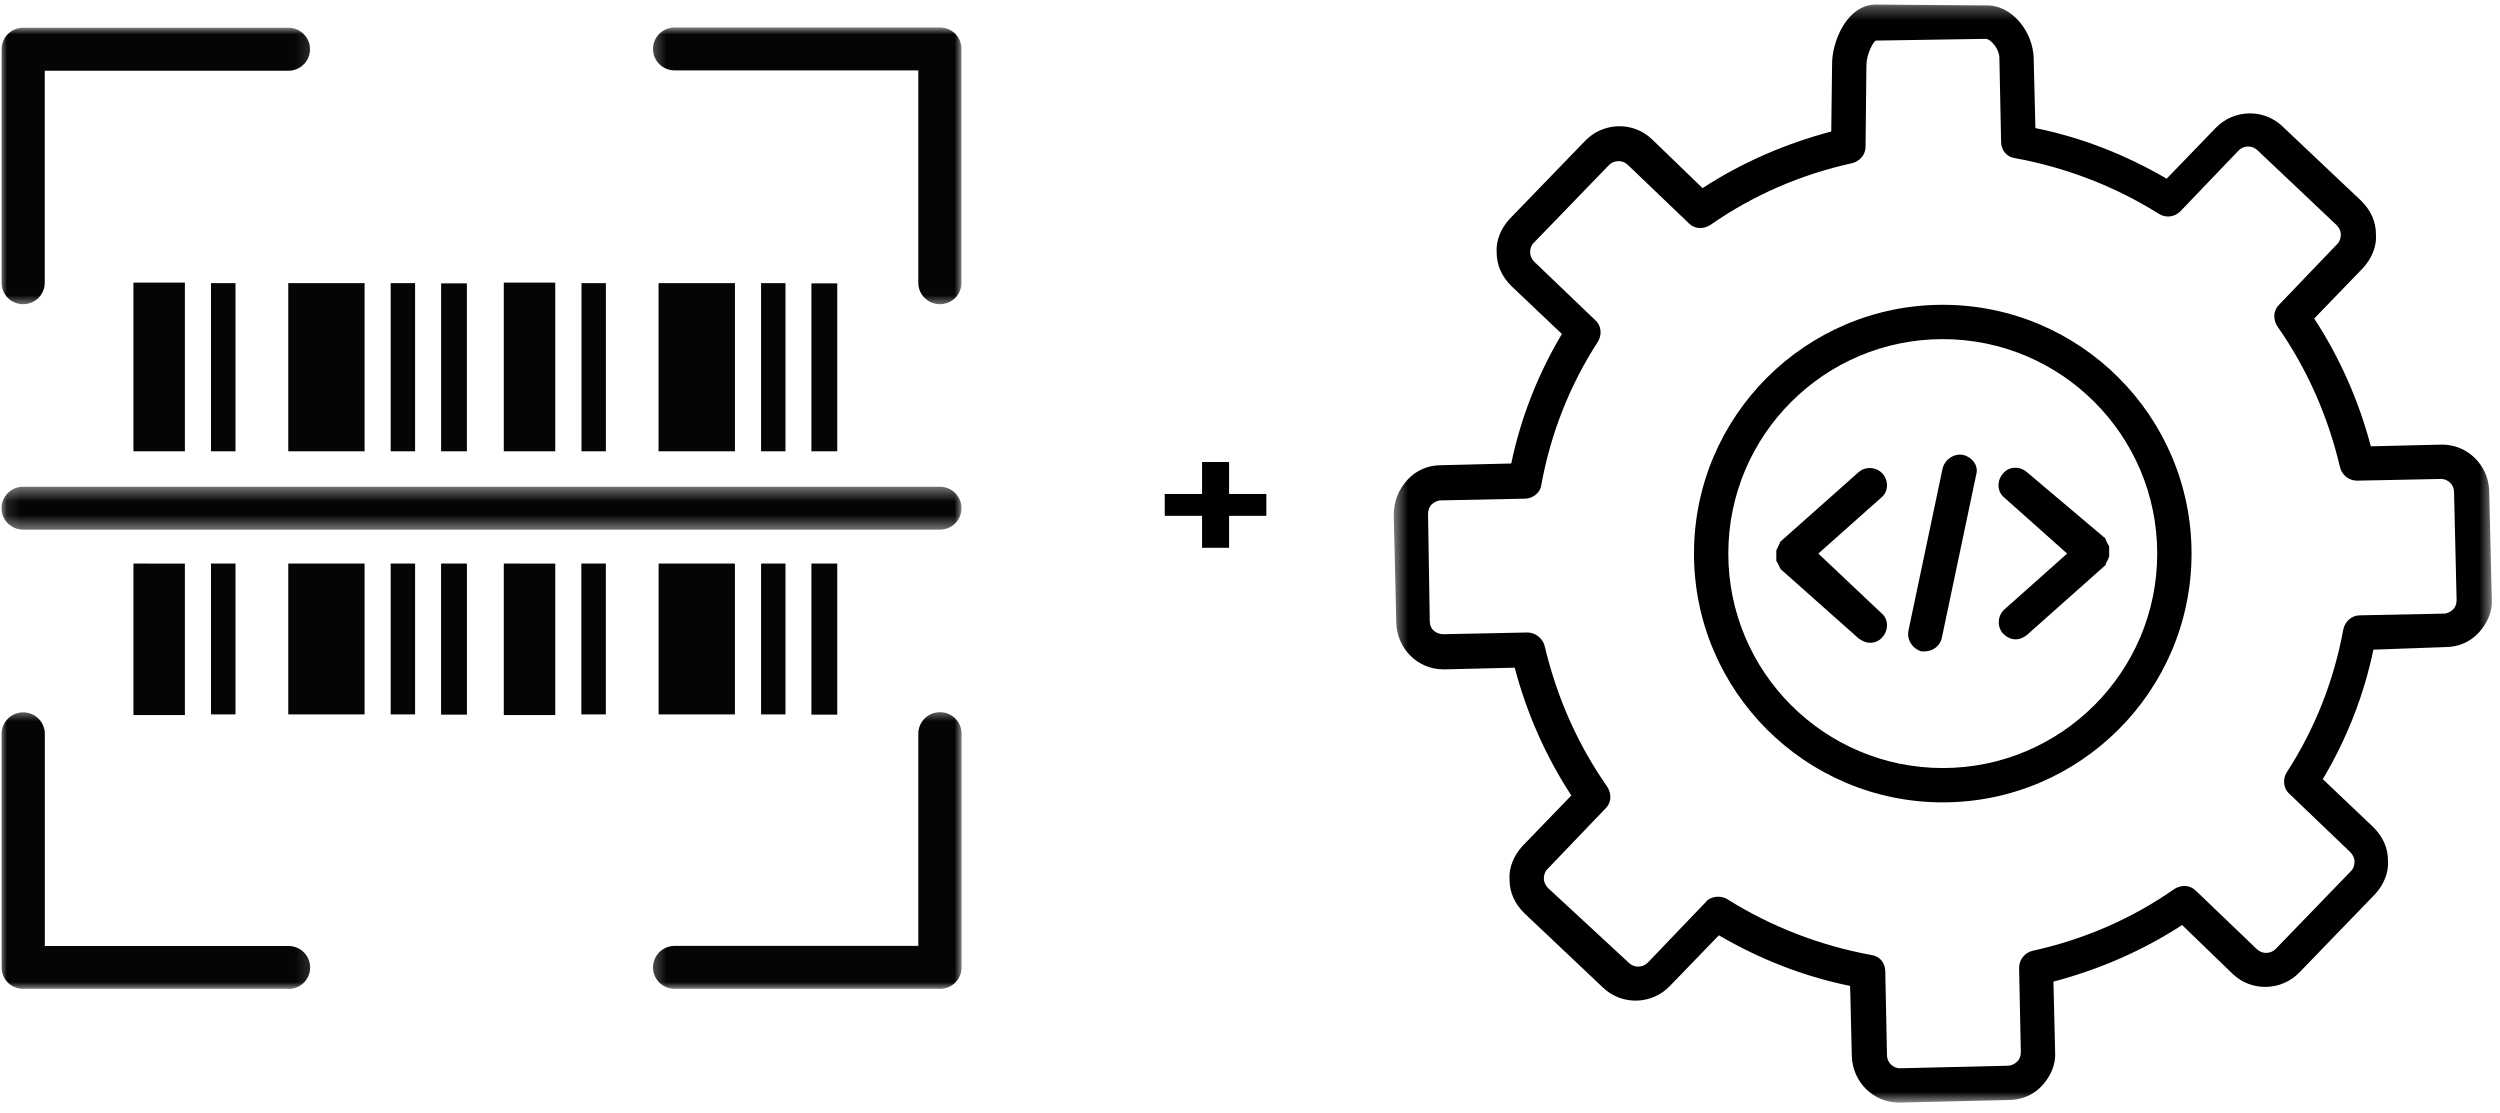 <svg width="182" height="81" viewBox="0 0 182 81" fill="none" xmlns="http://www.w3.org/2000/svg">
<mask id="mask0_631_1765" style="mask-type:luminance" maskUnits="userSpaceOnUse" x="0" y="2" width="23" height="21">
<path d="M0 2H22.862V22.329H0V2Z" fill="white"/>
</mask>
<g mask="url(#mask0_631_1765)">
<path d="M1.687 22.147C1.268 22.147 0.867 21.985 0.574 21.694C0.28 21.401 0.117 21.003 0.117 20.588V3.579C0.117 3.168 0.28 2.77 0.574 2.478C0.867 2.186 1.268 2.018 1.687 2.018H20.993C21.863 2.018 22.57 2.721 22.57 3.585C22.57 4.448 21.863 5.15 20.993 5.15H3.258V20.6C3.251 21.458 2.55 22.147 1.687 22.147Z" fill="#040606"/>
</g>
<mask id="mask1_631_1765" style="mask-type:luminance" maskUnits="userSpaceOnUse" x="47" y="2" width="23" height="21">
<path d="M47.291 2H70.001V22.329H47.291V2Z" fill="white"/>
</mask>
<g mask="url(#mask1_631_1765)">
<path d="M68.424 22.147C68.004 22.147 67.61 21.985 67.316 21.694C67.016 21.401 66.853 21.003 66.853 20.588V5.126H49.112C48.242 5.126 47.541 4.429 47.541 3.565C47.541 2.702 48.242 2 49.112 2H68.424C68.842 2 69.236 2.162 69.537 2.453C69.831 2.745 69.994 3.144 69.994 3.559V20.568C70 20.985 69.837 21.389 69.543 21.688C69.242 21.979 68.842 22.147 68.424 22.147Z" fill="#040606"/>
</g>
<mask id="mask2_631_1765" style="mask-type:luminance" maskUnits="userSpaceOnUse" x="0" y="51" width="23" height="21">
<path d="M0 51.574H22.862V72H0V51.574Z" fill="white"/>
</mask>
<g mask="url(#mask2_631_1765)">
<path d="M20.993 71.987H1.687C1.268 71.987 0.867 71.826 0.574 71.533C0.28 71.242 0.117 70.844 0.117 70.433V53.425C0.117 52.56 0.818 51.858 1.687 51.858C2.557 51.858 3.264 52.56 3.264 53.425V68.867H21.005C21.568 68.867 22.088 69.166 22.369 69.651C22.651 70.136 22.651 70.733 22.369 71.216C22.088 71.701 21.568 72 21.005 72L20.993 71.987Z" fill="#040606"/>
</g>
<mask id="mask3_631_1765" style="mask-type:luminance" maskUnits="userSpaceOnUse" x="47" y="51" width="23" height="21">
<path d="M47.291 51.574H70.001V72H47.291V51.574Z" fill="white"/>
</mask>
<g mask="url(#mask3_631_1765)">
<path d="M68.424 71.987H49.112C48.242 71.987 47.541 71.291 47.541 70.427C47.541 69.563 48.242 68.861 49.112 68.861H66.853V53.412C66.853 52.548 67.56 51.846 68.43 51.846C69.299 51.846 70.006 52.548 70.006 53.412V70.421C70.006 70.837 69.843 71.242 69.543 71.533C69.25 71.832 68.842 71.994 68.424 71.987Z" fill="#040606"/>
</g>
<mask id="mask4_631_1765" style="mask-type:luminance" maskUnits="userSpaceOnUse" x="0" y="35" width="70" height="4">
<path d="M0.109 35.409H69.999V38.591H0.109V35.409Z" fill="white"/>
</mask>
<g mask="url(#mask4_631_1765)">
<path d="M68.424 38.559H1.685C0.816 38.559 0.109 37.864 0.109 37C0.109 36.136 0.816 35.434 1.685 35.434H68.424C69.292 35.434 69.999 36.136 69.999 37C69.999 37.864 69.292 38.559 68.424 38.559Z" fill="#040606"/>
</g>
<path d="M13.46 32.855V20.574H9.713V32.855H13.46Z" fill="#040606"/>
<path d="M9.713 41.026V52.057H13.46V41.032L9.713 41.026Z" fill="#040606"/>
<path d="M17.144 32.855V20.612H15.361V32.855H17.144Z" fill="#040606"/>
<path d="M15.361 41.026V52.008H17.144V41.026H15.361Z" fill="#040606"/>
<path d="M26.542 32.855V20.612H20.986V32.855H26.542Z" fill="#040606"/>
<path d="M20.986 41.026V52.008H26.542V41.026H20.986Z" fill="#040606"/>
<path d="M30.219 32.855V20.612H28.441V32.855H30.219Z" fill="#040606"/>
<path d="M28.441 41.026V52.008H30.219V41.026H28.441Z" fill="#040606"/>
<path d="M33.99 32.855V20.63H32.113V32.855H33.99Z" fill="#040606"/>
<path d="M32.109 41.026V52.026H33.992V41.026H32.109Z" fill="#040606"/>
<path d="M40.423 32.855V20.574H36.676V32.855H40.423Z" fill="#040606"/>
<path d="M36.676 41.026V52.057H40.423V41.032L36.676 41.026Z" fill="#040606"/>
<path d="M44.108 32.855V20.612H42.332V32.855H44.108Z" fill="#040606"/>
<path d="M42.322 41.026V52.008H44.106V41.026H42.322Z" fill="#040606"/>
<path d="M53.505 32.855V20.612H47.943V32.855H53.505Z" fill="#040606"/>
<path d="M47.947 41.026V52.008H53.503V41.026H47.947Z" fill="#040606"/>
<path d="M57.183 32.855V20.612H55.406V32.855H57.183Z" fill="#040606"/>
<path d="M55.406 41.026V52.008H57.183V41.026H55.406Z" fill="#040606"/>
<path d="M60.953 32.855V20.63H59.07V32.855H60.953Z" fill="#040606"/>
<path d="M59.07 41.026V52.026H60.953V41.026H59.07Z" fill="#040606"/>
<mask id="mask5_631_1765" style="mask-type:luminance" maskUnits="userSpaceOnUse" x="101" y="0" width="81" height="81">
<path d="M101.465 0.3H181.465V80.3H101.465V0.3Z" fill="white"/>
</mask>
<g mask="url(#mask5_631_1765)">
<path d="M178.03 47.107C178.966 47.107 179.84 46.732 180.465 46.045C181.09 45.359 181.465 44.484 181.402 43.61L181.215 35.74C181.152 33.867 179.654 32.368 177.78 32.368H177.718L172.597 32.493C171.722 29.184 170.348 26.061 168.475 23.188L172.034 19.503C172.659 18.817 173.033 17.942 172.97 17.068C172.97 16.131 172.597 15.32 171.909 14.632L166.163 9.199C164.79 7.888 162.604 7.95 161.293 9.324L157.733 13.009C154.736 11.26 151.55 10.011 148.177 9.324L148.052 4.203C147.99 2.329 146.491 0.331 144.555 0.393L136.562 0.331C135.562 0.331 134.688 0.956 134.063 2.079C133.626 2.892 133.377 3.828 133.377 4.641L133.315 9.574C130.005 10.449 126.819 11.822 123.947 13.696L120.262 10.136C118.888 8.824 116.702 8.886 115.391 10.261L109.895 15.943C109.27 16.631 108.895 17.506 108.958 18.379C108.958 19.317 109.333 20.128 110.02 20.816L113.705 24.313C111.957 27.247 110.707 30.432 110.02 33.742L104.9 33.867C103.962 33.867 103.088 34.242 102.463 34.929C101.776 35.678 101.465 36.553 101.465 37.489L101.651 45.359C101.713 47.232 103.213 48.731 105.087 48.731H105.15L110.27 48.606C111.144 51.916 112.518 55.038 114.391 57.911L110.832 61.596C110.208 62.282 109.833 63.157 109.895 64.031C109.895 64.968 110.27 65.779 110.957 66.467L116.702 71.9C118.076 73.211 120.262 73.149 121.573 71.775L125.133 68.091C128.132 69.839 131.316 71.088 134.688 71.775L134.813 76.896C134.876 78.77 136.375 80.268 138.248 80.268H138.311L146.241 80.081C147.179 80.081 148.052 79.707 148.677 79.02C149.302 78.332 149.676 77.459 149.613 76.584L149.49 71.463C152.8 70.589 155.984 69.214 158.857 67.342L162.541 70.902C163.915 72.213 166.101 72.15 167.412 70.777L172.908 65.093C173.533 64.406 173.908 63.532 173.845 62.657C173.845 61.721 173.47 60.909 172.783 60.222L169.1 56.724C170.848 53.789 172.097 50.604 172.783 47.295L178.03 47.107ZM170.598 45.796C169.911 49.543 168.537 53.041 166.476 56.225C166.163 56.724 166.226 57.411 166.663 57.786L171.097 62.032C171.284 62.22 171.409 62.47 171.409 62.72C171.409 62.97 171.347 63.22 171.159 63.407L165.663 69.091C165.29 69.464 164.665 69.464 164.29 69.091L159.857 64.843C159.419 64.406 158.794 64.406 158.295 64.718C155.172 66.904 151.675 68.403 147.99 69.214C147.429 69.339 146.991 69.839 146.991 70.464L147.116 76.584C147.116 76.834 147.054 77.084 146.866 77.271C146.679 77.459 146.429 77.584 146.179 77.584L138.311 77.771C137.811 77.771 137.373 77.334 137.373 76.834L137.248 70.714C137.248 70.089 136.812 69.589 136.25 69.527C132.502 68.841 128.943 67.466 125.758 65.468C125.57 65.343 125.32 65.281 125.07 65.281C124.758 65.281 124.384 65.406 124.197 65.654L119.95 70.089C119.575 70.464 118.951 70.464 118.576 70.089L112.705 64.656C112.518 64.468 112.393 64.218 112.393 63.968C112.393 63.72 112.455 63.47 112.643 63.282L116.89 58.847C117.327 58.411 117.327 57.786 117.015 57.286C114.829 54.164 113.33 50.729 112.455 47.045C112.33 46.482 111.769 46.045 111.207 46.045L105.087 46.17C104.525 46.17 104.087 45.796 104.087 45.234L103.962 37.427C103.962 37.177 104.025 36.928 104.212 36.74C104.4 36.553 104.65 36.428 104.9 36.428L111.019 36.303C111.582 36.303 112.144 35.865 112.207 35.304C112.893 31.557 114.266 28.06 116.327 24.874C116.64 24.375 116.577 23.688 116.14 23.313L111.707 19.067C111.519 18.879 111.394 18.629 111.394 18.379C111.394 18.129 111.457 17.879 111.644 17.692L117.14 12.01C117.515 11.635 118.138 11.635 118.513 12.01L122.947 16.256C123.384 16.693 124.009 16.693 124.509 16.381C127.632 14.195 131.129 12.696 134.813 11.885C135.376 11.76 135.812 11.26 135.812 10.697L135.875 4.766C135.875 3.953 136.375 3.017 136.562 2.954L144.555 2.829C144.93 2.829 145.555 3.578 145.555 4.203L145.68 10.324C145.68 10.947 146.116 11.447 146.679 11.51C150.426 12.197 153.986 13.571 157.17 15.57C157.67 15.881 158.295 15.818 158.732 15.382L162.979 10.947C163.354 10.572 163.977 10.572 164.352 10.947L170.098 16.381C170.286 16.568 170.411 16.818 170.411 17.068C170.411 17.318 170.348 17.568 170.161 17.754L165.913 22.189C165.477 22.627 165.477 23.25 165.788 23.75C167.975 26.872 169.473 30.307 170.348 33.992C170.473 34.554 170.972 34.992 171.597 34.992L177.718 34.867C178.216 34.867 178.654 35.304 178.654 35.803L178.841 43.672C178.841 43.922 178.779 44.172 178.591 44.359C178.404 44.546 178.154 44.671 177.905 44.671L171.784 44.796C171.222 44.796 170.723 45.234 170.598 45.796Z" fill="black"/>
</g>
<path d="M141.433 22.189C131.442 22.189 123.322 30.307 123.322 40.3C123.322 50.292 131.442 58.412 141.433 58.412C151.425 58.412 159.544 50.292 159.544 40.3C159.544 30.307 151.425 22.189 141.433 22.189ZM141.433 55.913C132.815 55.913 125.821 48.919 125.821 40.3C125.821 31.682 132.815 24.688 141.433 24.688C150.051 24.688 157.046 31.682 157.046 40.3C157.046 48.919 150.051 55.913 141.433 55.913Z" fill="black"/>
<path d="M137.061 34.492C136.623 33.992 135.811 33.929 135.312 34.367L129.691 39.363L129.629 39.425L129.566 39.488C129.566 39.488 129.566 39.488 129.566 39.55C129.566 39.613 129.504 39.613 129.504 39.675C129.504 39.738 129.441 39.738 129.441 39.8C129.441 39.863 129.379 39.863 129.379 39.925C129.379 39.988 129.379 39.988 129.316 40.05C129.316 40.113 129.316 40.113 129.316 40.175C129.316 40.238 129.316 40.238 129.316 40.3C129.316 40.363 129.316 40.363 129.316 40.425C129.316 40.488 129.316 40.488 129.316 40.55C129.316 40.613 129.316 40.613 129.316 40.675C129.316 40.736 129.316 40.736 129.316 40.799C129.316 40.861 129.316 40.861 129.379 40.924C129.379 40.986 129.441 40.986 129.441 41.049C129.441 41.111 129.504 41.111 129.504 41.174C129.504 41.236 129.566 41.236 129.566 41.299C129.566 41.299 129.566 41.299 129.566 41.361C129.566 41.361 129.629 41.361 129.629 41.424L129.691 41.486L135.312 46.482C135.561 46.67 135.873 46.795 136.123 46.795C136.498 46.795 136.811 46.67 137.061 46.357C137.497 45.859 137.497 45.046 136.936 44.609L132.376 40.3L136.936 36.241C137.497 35.803 137.497 34.992 137.061 34.492Z" fill="black"/>
<path d="M147.553 34.367C147.053 33.929 146.24 33.929 145.804 34.492C145.367 34.992 145.367 35.803 145.929 36.241L150.488 40.3L145.929 44.359C145.429 44.796 145.367 45.609 145.804 46.107C146.053 46.357 146.365 46.545 146.74 46.545C147.053 46.545 147.303 46.42 147.553 46.232L153.172 41.236L153.235 41.174C153.235 41.174 153.297 41.174 153.297 41.111C153.297 41.111 153.297 41.111 153.297 41.049C153.297 40.986 153.36 40.986 153.36 40.924C153.36 40.861 153.422 40.861 153.422 40.799C153.422 40.736 153.485 40.736 153.485 40.675C153.485 40.613 153.485 40.613 153.547 40.55C153.547 40.488 153.547 40.488 153.547 40.425C153.547 40.363 153.547 40.363 153.547 40.3C153.547 40.238 153.547 40.238 153.547 40.175C153.547 40.113 153.547 40.113 153.547 40.05C153.547 39.988 153.547 39.988 153.547 39.925C153.547 39.863 153.547 39.863 153.547 39.8C153.547 39.738 153.547 39.738 153.485 39.675C153.485 39.613 153.422 39.613 153.422 39.55C153.422 39.488 153.36 39.488 153.36 39.425C153.36 39.363 153.297 39.363 153.297 39.3C153.297 39.3 153.297 39.3 153.297 39.238L153.235 39.175C153.235 39.175 153.235 39.113 153.172 39.113L147.553 34.367Z" fill="black"/>
<path d="M142.93 33.118C142.244 32.993 141.619 33.431 141.432 34.054L138.933 45.921C138.81 46.607 139.246 47.232 139.871 47.42C139.933 47.42 140.058 47.42 140.121 47.42C140.683 47.42 141.244 47.045 141.369 46.42L143.868 34.554C144.055 33.929 143.618 33.306 142.93 33.118Z" fill="black"/>
<path d="M89.478 35.961H92.19V37.552H89.478V39.878H87.511V37.552H84.793V35.961H87.511V33.635H89.478V35.961Z" fill="black"/>
</svg>
